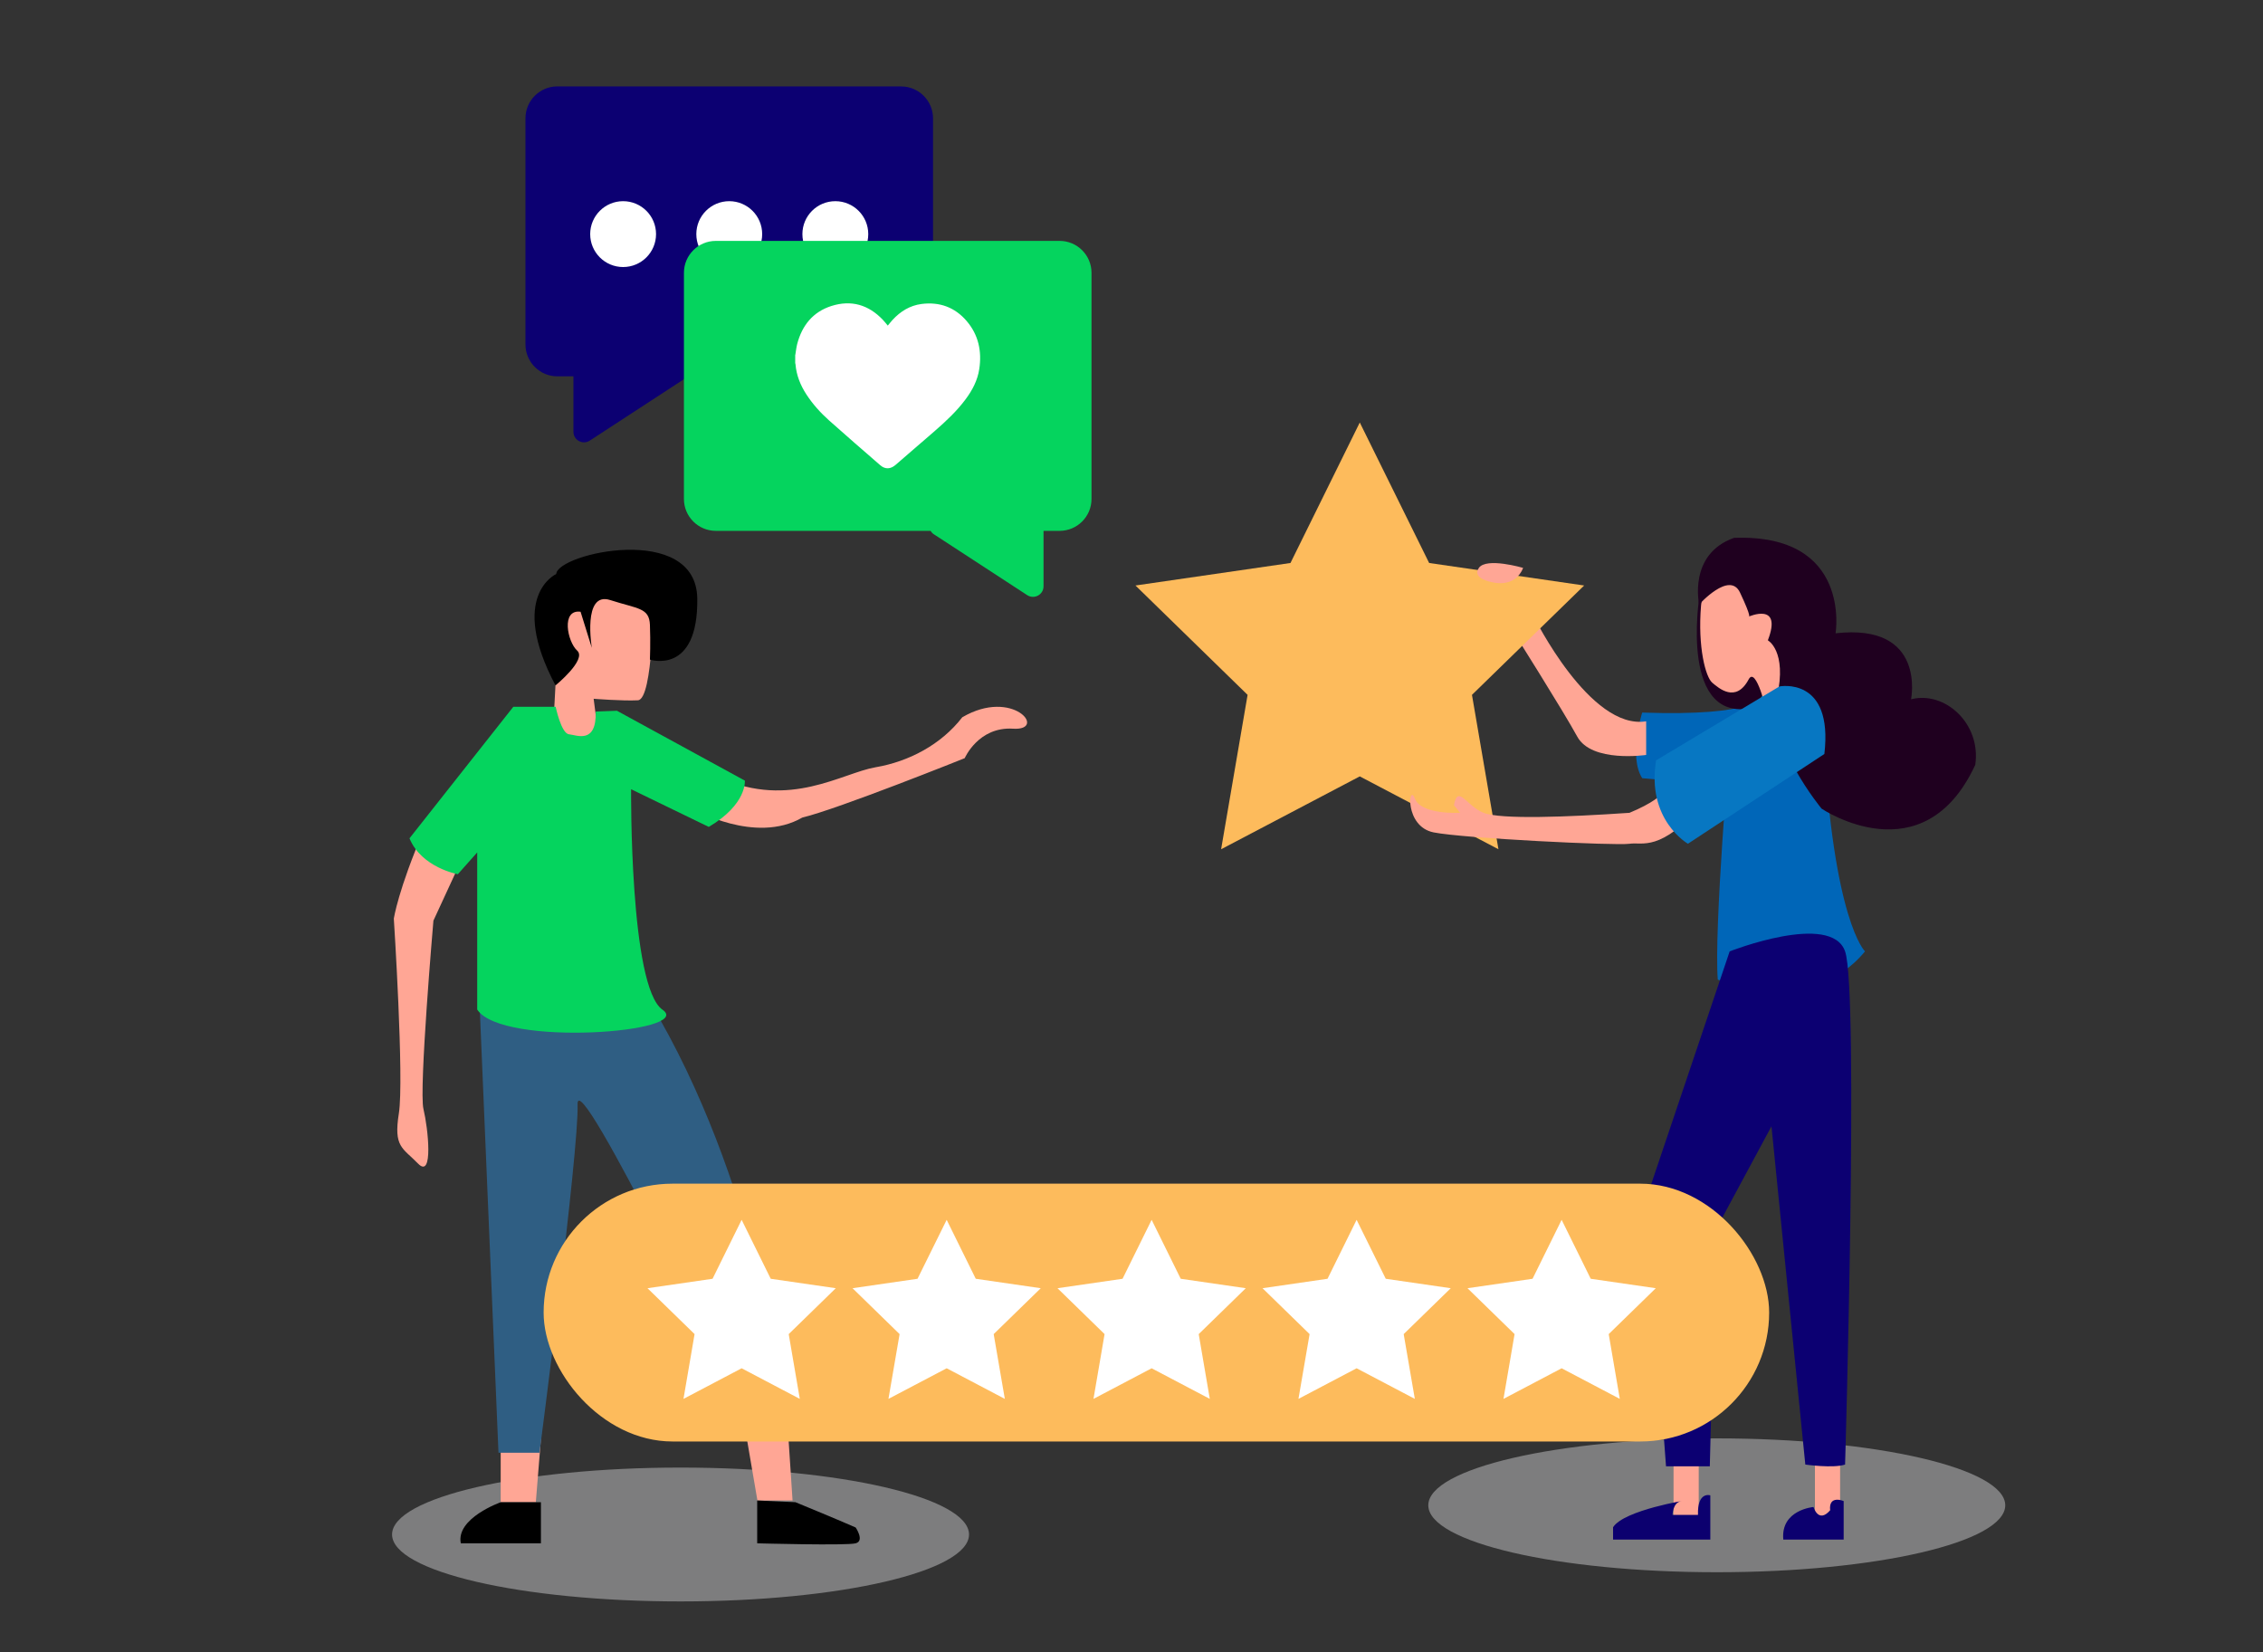 <?xml version="1.0" encoding="UTF-8"?><svg id="Layer_1" xmlns="http://www.w3.org/2000/svg" viewBox="0 0 400 292"><rect x="0" y="0" width="400" height="292" fill="#333333" stroke="none"/><path d="m159.29,15.27h-60.78c-3.1,0-5.63,2.53-5.63,5.63v39.99c0,3.1,2.53,5.63,5.63,5.63h2.85v9.8c0,1.48,1.64,2.37,2.89,1.56l16.53-10.78c.24-.16.41-.36.55-.58h37.96c3.1,0,5.63-2.53,5.63-5.63V20.91c0-3.1-2.53-5.63-5.63-5.63Z" style="fill:#0c0072;"/><circle cx="110.14" cy="41.38" r="5.82" style="fill:#fff;"/><circle cx="128.9" cy="41.38" r="5.82" style="fill:#fff;"/><circle cx="147.65" cy="41.38" r="5.82" style="fill:#fff;"/><path d="m126.52,42.58h60.78c3.1,0,5.63,2.53,5.63,5.63v39.99c0,3.1-2.53,5.63-5.63,5.63h-2.85s0,9.8,0,9.8c0,1.48-1.64,2.37-2.89,1.56l-16.53-10.78c-.24-.16-.41-.36-.55-.58h-37.96c-3.1,0-5.63-2.53-5.63-5.63v-39.99c0-3.1,2.53-5.63,5.63-5.63Z" style="fill:#05d45e;"/><path d="m140.58,62.71c.11-.64.17-1.29.33-1.91.86-3.28,2.78-5.68,6.06-6.72,3.5-1.11,6.56-.21,9.09,2.46.3.31.56.66.86,1.01.29-.34.55-.68.84-1,1.39-1.51,3.06-2.55,5.12-2.82,3.18-.41,5.9.57,7.99,3.02,2.09,2.45,2.7,5.35,2.22,8.49-.3,1.99-1.22,3.73-2.41,5.33-1.56,2.1-3.46,3.87-5.42,5.58-2.31,2.01-4.63,4.01-6.96,6.02-.89.77-1.85.81-2.71.06-3.03-2.63-6.07-5.26-9.06-7.93-1.52-1.36-2.88-2.87-4-4.59-1.05-1.62-1.76-3.37-1.92-5.32,0-.07-.03-.14-.05-.22,0-.49,0-.98,0-1.47Z" style="fill:#fff;"/><ellipse cx="120.29" cy="271.23" rx="50.99" ry="11.83" style="fill:#d3d4d5; opacity:.46;"/><path d="m97.73,129.59l.88-16.37.96-8.65,15.92.82s0,18.25-2.74,18.39-7.82-.27-7.82-.27l.96,7.41s-6.78.59-8.15-1.33Z" style="fill:#ffa695;"/><polygon points="88.5 253.25 88.5 265.53 94.71 265.53 95.7 253.25 88.5 253.25" style="fill:#ffa695;"/><path d="m84.75,177.06l3.36,79.72h7.25s7.01-53.71,6.73-61.54c-.28-7.83,29.08,53.19,29.08,53.19h7.56s-4.2-36.69-22.1-68.3l-2.49-5.87-29.4-1.4v4.2Z" style="fill:#2f5e83;"/><path d="m81.14,152.92l-4.53,9.81s-2.59,29.92-1.76,33.3c.82,3.39,1.79,12.46-.96,9.64-2.75-2.82-4.34-2.9-3.39-8.87.95-5.97-.89-34.44-.89-34.44,0,0,.79-5.15,5.26-15.53,4.47-10.38,6.27,6.09,6.27,6.09Z" style="fill:#ffa695;"/><path d="m122.53,142.99s10.96,6.32,19.28,1.52c6.35-1.52,28.71-10.5,28.71-10.5,0,0,2.41-5.6,8.55-5.21,6.14.39,0-7.28-8.98-2.02-3.73,4.82-9.42,7.83-15.34,8.84-5.92,1.02-15.12,7.37-27.39,1.89s-4.82,5.48-4.82,5.48Z" style="fill:#ffa695;"/><path d="m84.35,178.46v-27.79l-3.42,3.85s-6.41-1.14-8.55-6.34l18.35-23.25h7.49s.97,4.72,2.36,4.86,4.86,1.8,4.72-4.02l3.75-.14,22.61,12.35s.42,4.16-6.38,8.18l-13.73-6.66s-.28,34.94,5.55,38.97c5.83,4.03-28.29,6.65-32.73,0Z" style="fill:#05d45e;"/><polygon points="133.88 265.22 140.09 265.22 138.98 248.35 130.99 248.35 133.88 265.22" style="fill:#ffa695;"/><path d="m81.46,272.79h14.15v-7.27h-7.08s-7.97,2.8-7.08,7.27Z"/><path d="m133.84,265.22l6.75.3s6.99,2.86,10.65,4.47c0,0,1.64,2.37,0,2.8s-17.4,0-17.4,0v-7.57Z"/><path d="m98.19,121.15s5.58-4.56,3.83-6.15-2.88-7.35.6-6.87l1.99,6.39s-1.69-10.04,3.24-8.46c4.92,1.59,6.91,1.33,7.03,4.4.12,3.07,0,6.13,0,6.13,0,0,8.53,2.8,8.37-10.77-.16-13.57-24.77-8.01-24.93-4.36,0,0-8.55,3.81-.13,19.69Z"/><ellipse cx="303.45" cy="266.07" rx="50.99" ry="11.83" style="fill:#d3d4d5; opacity:.46;"/><rect x="295.81" y="256.81" width="4.45" height="11.25" style="fill:#ffa695;"/><rect x="320.8" y="256.81" width="4.45" height="11.25" style="fill:#ffa695;"/><path d="m303.63,173.15s16.53,6.63,26.02-4.99c0,0-5.63-5.29-7.38-38.34-2.11-13.71-10.9-6.68-10.9-6.68,0,0-.7,3.52-21.1,2.81,0,0-2.46,7.74,0,11.6l3.87.35,11.6-6.63s-2.81,33.16-2.11,41.88Z" style="fill:#0066b8;"/><path d="m319.1,258.87s4.92.7,7.03,0c0,0,2.46-83.67,0-90.71s-20.4,0-20.4,0l-14.77,43.82,3.52,47.2h7.74l1.05-41.81,9.85-18.29,5.98,59.78Z" style="fill:#0c0072;"/><path d="m290.97,133.44s-9.63,1.43-12.18-3.24-11.29-18.51-11.29-18.51l3.61-2.71s9.93,20.16,19.86,18.51v5.94Z" style="fill:#ffa695;"/><polygon points="240.35 74.68 252.61 99.51 280.01 103.49 260.18 122.82 264.86 150.11 240.35 137.23 215.84 150.11 220.52 122.82 200.7 103.49 228.1 99.51 240.35 74.68" style="fill:#fdbb5c;"/><path d="m294.92,137.9s1.1,2.45-6.9,5.77c-11.03.75-22.75,1.2-25.79,0-3.03-1.2-4.55-5.12-5.24-1.35l1.1,1.35s-6.89.39-8-2.51c-1.1-2.91-1.93,4.92,3.31,5.97,5.24,1.05,32.27,2.37,34.61,2.01s5.38,1.6,13.1-7.13c7.72-8.73-6.2-4.11-6.2-4.11Z" style="fill:#ffa695;"/><path d="m310.34,124.99s3.83-6.29,1.07-6.9-11.04-12.58-11.04-12.58c0,0-3.68,23.01,9.97,19.48Z" style="fill:#1f001f;"/><path d="m317.09,124.05l.61-19.63s-16.41-4.76-17.03,2.61c-.61,7.36.81,12.67,1.99,13.65,1.09.9,4.14,3.69,6.43-.6,1.3-2.44,3.23,5.82,3.23,5.82l4.76-1.84Z" style="fill:#ffa695;"/><path d="m321.99,142.94s17.95,12.13,27.15-7.75c1.07-7.29-5.37-13.12-11.35-11.59,0,0,2.76-13.5-13.34-11.66,0,0,2.91-17.64-17.95-16.87-8.17,2.89-6.16,11.77-6.16,11.77,0,0,5.38-6.01,7.22-2.1,2.2,4.66,1.54,4.25,1.54,4.25,0,0,6.02-2.67,3.38,4.19,0,0,3.42,1.85,1.63,9.97-1.79,8.12,7.88,19.8,7.88,19.8Z" style="fill:#1f001f;"/><path d="m298.36,149.14s-7.38-4.2-5.63-14.75l21.8-13.06s9.55-1.84,7.94,11.94l-24.12,15.87Z" style="fill:#0777c2;"/><path d="m269.23,100.38s-6.5-1.92-7.83,0,2.36,2.53,2.36,2.53c0,0,3.99,1.16,5.46-2.53Z" style="fill:#ffa695;"/><path d="m302.31,264.31s-2.31-.77-2.18,3.46h-4.49s0-2.18,1.54-2.44-10.14,1.54-12.06,4.62v2.18h17.19v-7.83Z" style="fill:#0c006f;"/><path d="m315.21,272.13h10.67v-6.81s-2.69-1.15-2.39,1.63c-2.09,2.4-2.94-.58-2.94-.58,0,0-5.83.48-5.34,5.75Z" style="fill:#0c006f;"/><rect x="96.09" y="209.22" width="216.62" height="45.57" rx="22.78" ry="22.78" style="fill:#fdbb5c;"/><polygon points="131.09 215.61 136.23 226.03 147.73 227.7 139.41 235.81 141.37 247.26 131.09 241.85 120.81 247.26 122.77 235.81 114.45 227.7 125.95 226.03 131.09 215.61" style="fill:#fff;"/><polygon points="167.33 215.61 172.47 226.03 183.96 227.7 175.64 235.81 177.61 247.26 167.33 241.85 157.04 247.26 159.01 235.81 150.69 227.7 162.18 226.03 167.33 215.61" style="fill:#fff;"/><polygon points="203.56 215.61 208.7 226.03 220.2 227.7 211.88 235.81 213.84 247.26 203.56 241.85 193.28 247.26 195.24 235.81 186.92 227.7 198.42 226.03 203.56 215.61" style="fill:#fff;"/><polygon points="239.79 215.61 244.94 226.03 256.43 227.7 248.11 235.81 250.08 247.26 239.79 241.85 229.51 247.26 231.48 235.81 223.16 227.7 234.65 226.03 239.79 215.61" style="fill:#fff;"/><polygon points="276.03 215.61 281.17 226.03 292.67 227.7 284.35 235.81 286.31 247.26 276.03 241.85 265.75 247.26 267.71 235.81 259.39 227.7 270.89 226.03 276.03 215.61" style="fill:#fff;"/></svg>